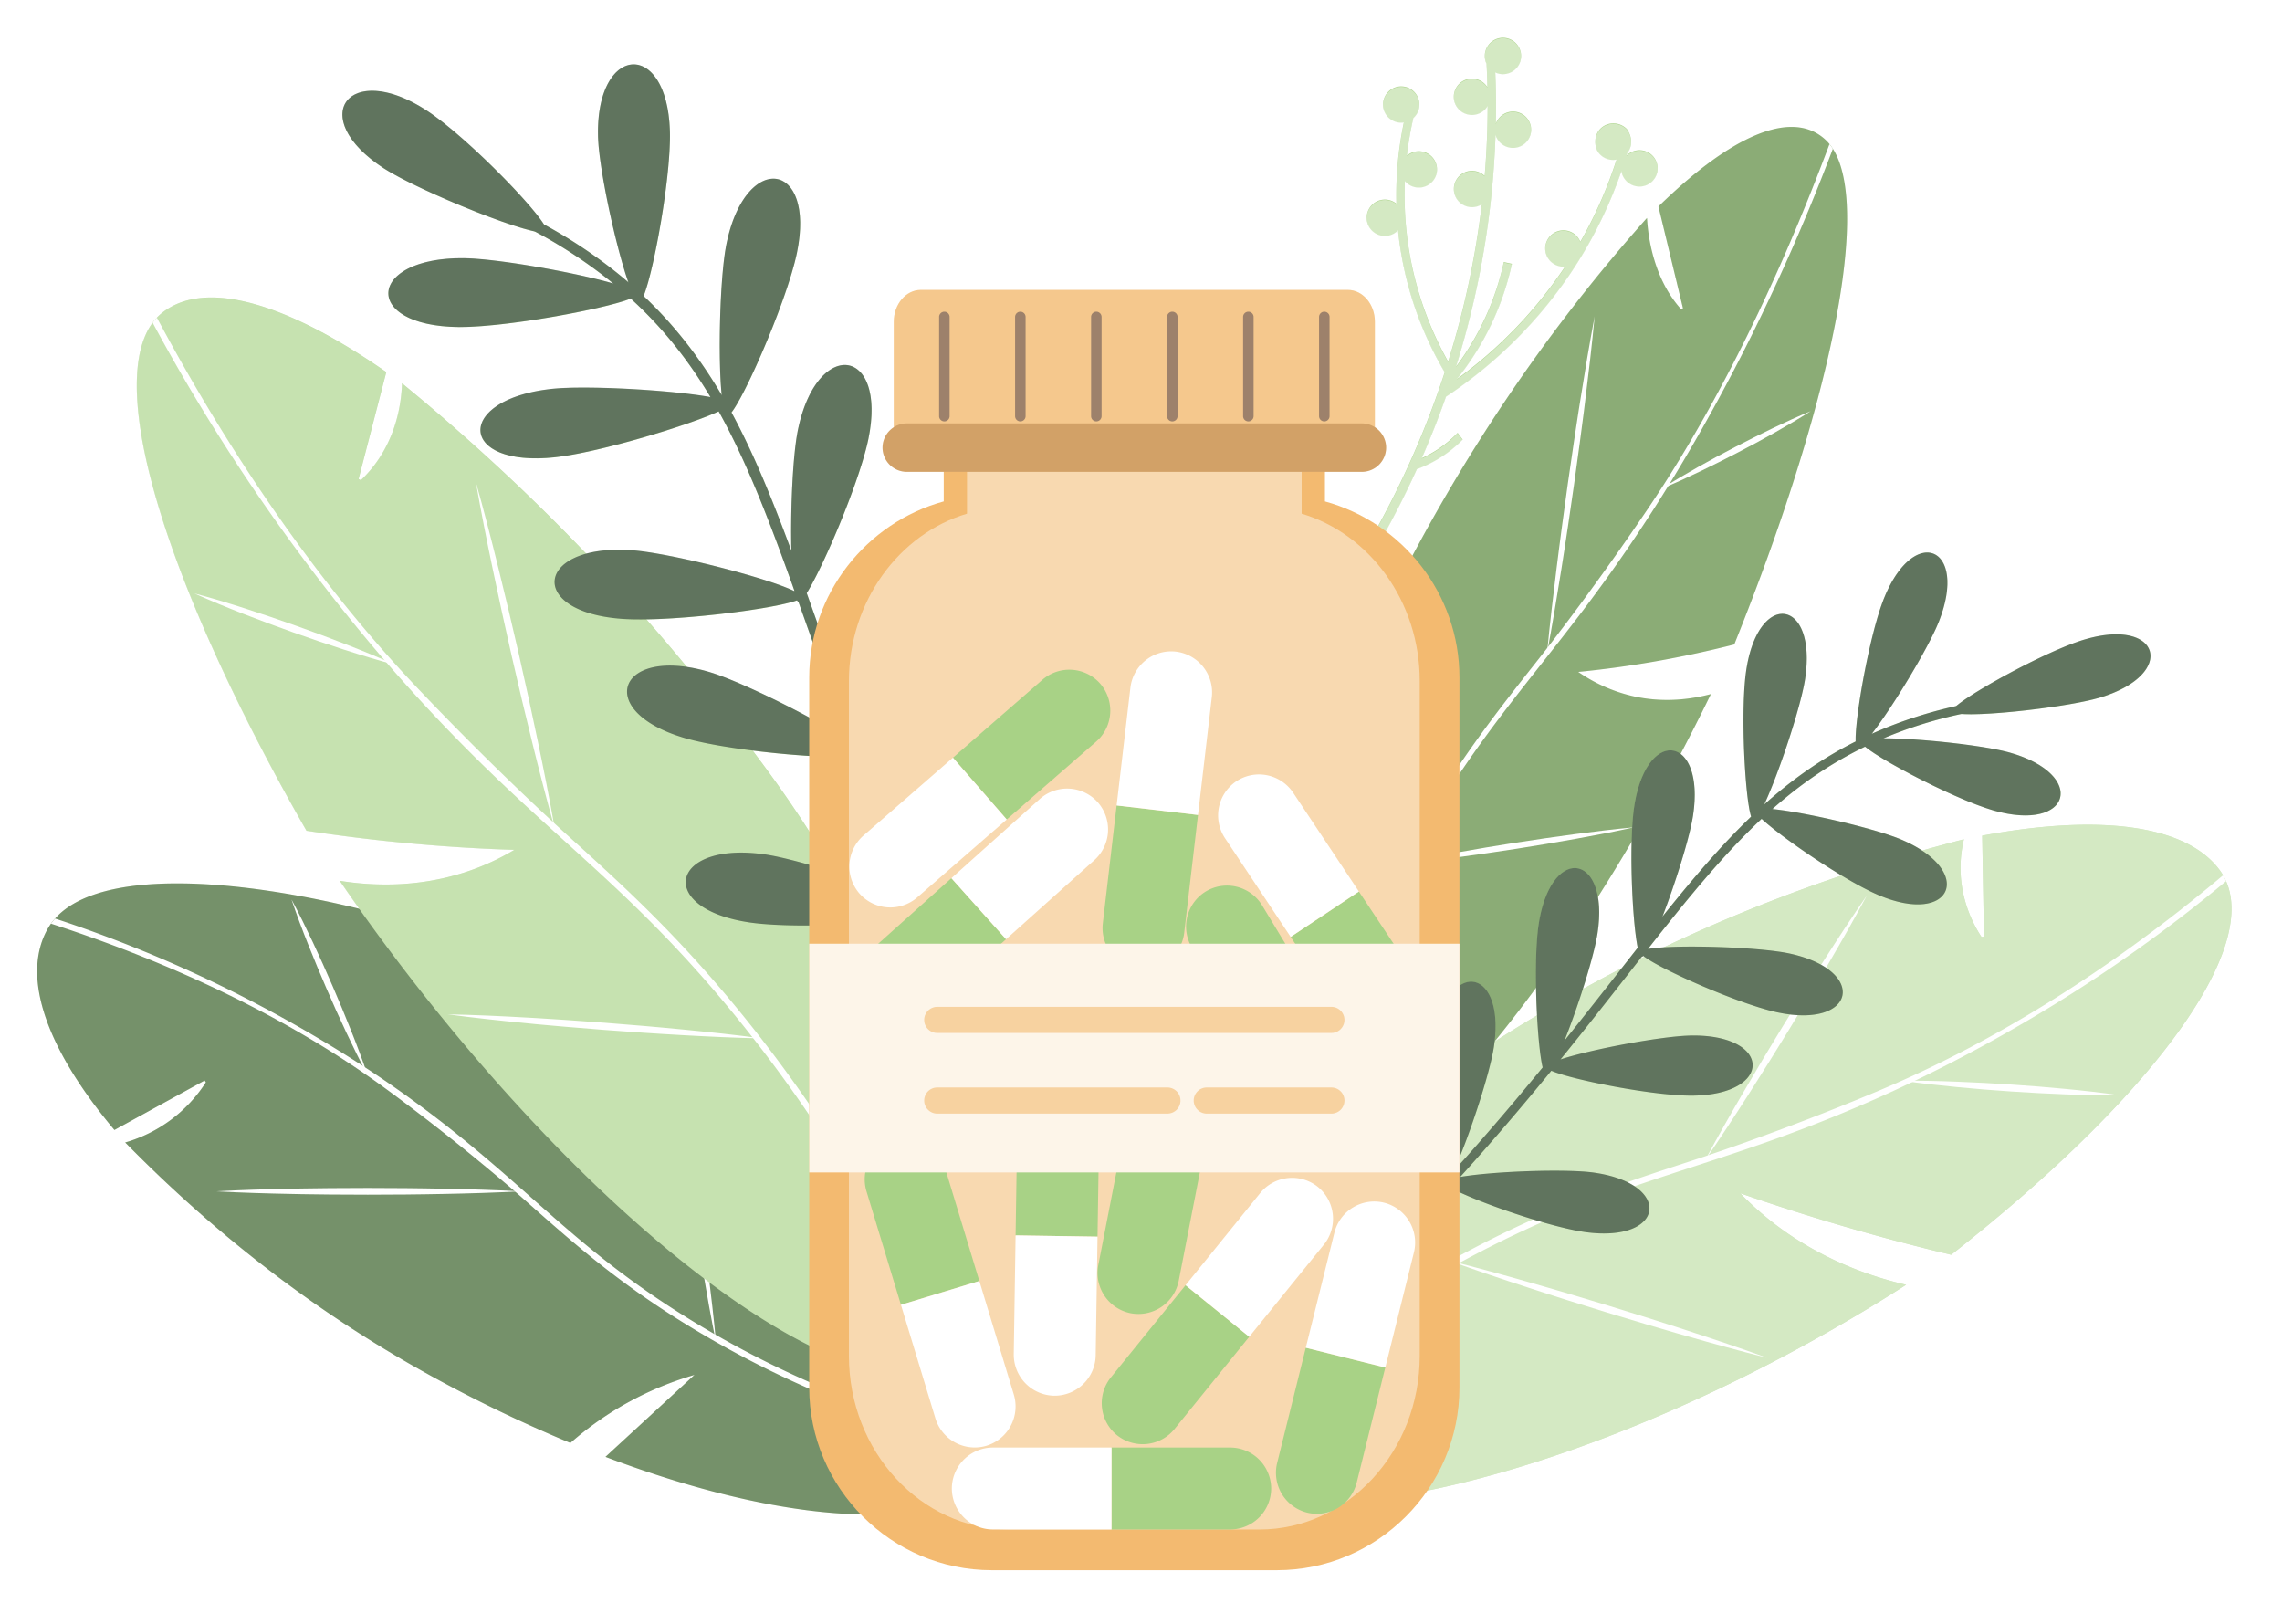 <?xml version="1.0" encoding="UTF-8"?> <svg xmlns="http://www.w3.org/2000/svg" id="Слой_1" data-name="Слой 1" viewBox="0 0 3661.47 2605.04"><title>картинки2 [преобразованный]</title><rect width="3661.47" height="2605.04" style="fill:#fff"></rect><path d="M3142.41,2452.8c-41.88-9.65-103-28.49-166.28-67.09a497.94,497.94,0,0,1-99.87-79.79c50.4,17.5,103.81,34.74,160.16,51.31,61.78,18.16,121.36,33.83,178.28,47.38,338-265.12,510.86-511.37,430.11-618.08-55.51-73.36-196.56-88.67-380.33-54.32l2.87,162.2-4,.3a206.45,206.45,0,0,1-31.1-79.15,195.7,195.7,0,0,1,2.9-77.54c-180.94,46.7-402.67,121.9-630.47,250.88a2586.77,2586.77,0,0,0-232.78,148.29,444.43,444.43,0,0,1,3.95,223.05l-56.26-184.37c-284,216.55-432.65,441.48-345.52,556.63,112.91,149.22,579.52,58.43,1040.14-202.37Q3080.9,2492.37,3142.41,2452.8Z" transform="translate(-84.03 -391.51)" style="fill:#a8d286"></path><g style="opacity:0.5"><path d="M3142.41,2452.8c-41.88-9.65-103-28.49-166.28-67.09a497.94,497.94,0,0,1-99.87-79.79c50.4,17.5,103.81,34.74,160.16,51.31,61.78,18.16,121.36,33.83,178.28,47.38,338-265.12,510.86-511.37,430.11-618.08-55.51-73.36-196.56-88.67-380.33-54.32l2.87,162.2-4,.3a206.45,206.45,0,0,1-31.1-79.15,195.7,195.7,0,0,1,2.9-77.54c-180.94,46.7-402.67,121.9-630.47,250.88a2586.77,2586.77,0,0,0-232.78,148.29,444.43,444.43,0,0,1,3.95,223.05l-56.26-184.37c-284,216.55-432.65,441.48-345.52,556.63,112.91,149.22,579.52,58.43,1040.14-202.37Q3080.9,2492.37,3142.41,2452.8Z" transform="translate(-84.03 -391.51)" style="fill:#fff"></path></g><path d="M1997,2741.81l-8.55-6.24c135.89-139.4,293.78-255.9,469.28-346.25,129.61-66.73,231.1-99.81,338.55-134.84,0,0,139.79-44.68,304.23-113.92,240.25-101.16,434.47-247.17,550.49-344.81.88,1.5,1.75,3.1,2.61,4.79s1.53,3.14,2.19,4.63A2365,2365,0,0,1,3395,1993.86c-138.6,86.69-254.13,139.44-289.35,155.28-119.65,53.83-214.11,84.62-305.45,114.39-107,34.87-208,67.81-336.78,134.1C2289,2487.43,2132,2603.23,1997,2741.81Z" transform="translate(-84.03 -391.51)" style="fill:#fff"></path><path d="M2820.32,2252.15l259-423.91Z" transform="translate(-84.03 -391.51)" style="fill:#fff"></path><path d="M2820.32,2252.15c19.57-36.55,40.11-72.52,61-108.29s42.08-71.32,63.68-106.64,43.53-70.43,65.82-105.32,44.94-69.57,68.55-103.66c-19.56,36.56-40.09,72.53-61,108.3s-42.08,71.32-63.69,106.63-43.54,70.43-65.84,105.32S2843.91,2218.06,2820.32,2252.15Z" transform="translate(-84.03 -391.51)" style="fill:#fff"></path><path d="M3137.29,2125.47l347.62,23.31Z" transform="translate(-84.03 -391.51)" style="fill:#fff"></path><path d="M3137.29,2125.47c29.12-.36,58.17.38,87.2,1.5s58,2.67,87,4.59,57.91,4.22,86.82,7,57.8,5.91,86.61,10.17c-29.12.38-58.17-.36-87.2-1.48s-58-2.67-87-4.61-57.91-4.24-86.82-7.06S3166.11,2129.72,3137.29,2125.47Z" transform="translate(-84.03 -391.51)" style="fill:#fff"></path><path d="M2409.42,2414.1l509.47,155.72Z" transform="translate(-84.03 -391.51)" style="fill:#fff"></path><path d="M2409.42,2414.1c43.13,10.77,85.94,22.59,128.64,34.78,21.38,6,42.64,12.38,64,18.57l63.77,19.17,63.6,19.75,31.73,10.11,15.86,5.07,15.83,5.18c42.22,13.76,84.32,27.9,126.1,43.09-43.14-10.76-85.95-22.57-128.64-34.77l-16-4.55-16-4.67-32-9.35-63.77-19.18-63.59-19.76c-21.14-6.78-42.33-13.38-63.41-20.36C2493.3,2443.42,2451.2,2429.29,2409.42,2414.1Z" transform="translate(-84.03 -391.51)" style="fill:#fff"></path><path d="M893.13,1923.37c-258-103.18-658.42-175.88-733.08-40.82-43.17,78.1,1.08,195.16,107.58,321.86L412.4,2125l1.92,3a229.09,229.09,0,0,1-129.39,96.46c116.45,118.62,275.34,255.43,485.11,371.4a2264.3,2264.3,0,0,0,229.19,110.65,520.6,520.6,0,0,1,199.07-109.15l-142.76,131.47c311.71,118.09,575.23,126.78,643,4.2,76.58-138.53-274.61-515.6-610-713.33A1420,1420,0,0,0,893.13,1923.37Z" transform="translate(-84.03 -391.51)" style="fill:#a8d286"></path><g style="opacity:0.35"><path d="M893.13,1923.37c-258-103.18-658.42-175.88-733.08-40.82-43.17,78.1,1.08,195.16,107.58,321.86L412.4,2125l1.92,3a229.09,229.09,0,0,1-129.39,96.46c116.45,118.62,275.34,255.43,485.11,371.4a2264.3,2264.3,0,0,0,229.19,110.65,520.6,520.6,0,0,1,199.07-109.15l-142.76,131.47c311.71,118.09,575.23,126.78,643,4.2,76.58-138.53-274.61-515.6-610-713.33A1420,1420,0,0,0,893.13,1923.37Z" transform="translate(-84.03 -391.51)" style="fill:#181636"></path></g><path d="M1697.5,2710.81l-2.09,9.62c-181.34-39.47-351.11-107-504.61-200.58-113.37-69.15-184.88-132.4-260.6-199.38,0,0-97.71-87.55-227.67-182.61C512.67,1999,301.4,1917.26,165.81,1873.4c1-1.4,2.07-2.84,3.24-4.31s2.19-2.69,3.27-3.9a2123.31,2123.31,0,0,1,277.06,113.22c135,66.65,230,131.48,258.76,151.36,97.66,67.53,164.22,126.4,228.59,183.34,75.38,66.68,146.58,129.65,259.21,198.35C1348.48,2604.5,1517.24,2671.58,1697.5,2710.81Z" transform="translate(-84.03 -391.51)" style="fill:#fff"></path><path d="M918.19,2302.84h0Z" transform="translate(-84.03 -391.51)" style="fill:#fff"></path><path d="M918.19,2302.84c-40.67,2.23-81.33,3.4-122,4.19-20.33.5-40.67.61-61,.9l-61,.3-61-.28-30.5-.38-15.25-.2-15.25-.32c-40.67-.79-81.33-2-122-4.21,40.67-2.25,81.33-3.42,122-4.21l15.25-.32,15.25-.2,30.5-.38,61-.28,61,.3c20.33.29,40.67.4,61,.9C836.86,2299.44,877.53,2300.61,918.19,2302.84Z" transform="translate(-84.03 -391.51)" style="fill:#fff"></path><path d="M673.81,2116.38l-122-281.65Z" transform="translate(-84.03 -391.51)" style="fill:#fff"></path><path d="M673.81,2116.38c-12.19-22.6-23.36-45.63-34.31-68.77s-21.38-46.49-31.56-70-20-47.08-29.48-70.86-18.56-47.71-26.7-72.06c12.2,22.59,23.38,45.62,34.32,68.76s21.38,46.49,31.54,70,20,47.09,29.46,70.87S665.66,2092,673.81,2116.38Z" transform="translate(-84.03 -391.51)" style="fill:#fff"></path><path d="M1233,2545.63,1163.48,2075Z" transform="translate(-84.03 -391.51)" style="fill:#fff"></path><path d="M1233,2545.63c-8-38.9-14.87-77.95-21.43-117-3.38-19.54-6.38-39.13-9.56-58.7l-9-58.78-8.41-58.86-4-29.47-2-14.73-1.87-14.75c-5-39.33-9.68-78.71-13.29-118.25,8,38.9,14.89,77.94,21.45,117l2.48,14.66,2.37,14.68,4.71,29.36,9,58.78,8.4,58.87c2.61,19.65,5.4,39.27,7.81,59C1224.67,2466.72,1229.33,2506.1,1233,2545.63Z" transform="translate(-84.03 -391.51)" style="fill:#fff"></path><path d="M2829.16,1505.07c-30.38,8-75.81,15-127.27,2.8a254.08,254.08,0,0,1-85.55-38.35c37.92-3.72,77.81-9,119.51-16.18,45.72-7.89,89.39-17.38,130.79-27.88,166.08-412.59,225.46-735.74,146.56-809.51-54.25-50.72-152.6-6.19-268.22,106.86L2784.33,886l-2.63,2c-10.86-11.94-27-33.18-39.17-67-11.15-30.87-14.73-60.21-15.94-79.82-110.87,124.35-242.58,295-366,522.66-45.47,83.91-86.39,167.74-122.28,249.39a554.29,554.29,0,0,1,32.12,88.55c13.84,50.88,19.64,98.33,22,135.82l-80.36-162.91c-141,340.4-189,631.61-103.86,711.22,110.33,103.16,403.08-187.49,652.58-647.91Q2796.94,1571.35,2829.16,1505.07Z" transform="translate(-84.03 -391.51)" style="fill:#a8d286"></path><g style="opacity:0.2"><path d="M2829.16,1505.07c-30.38,8-75.81,15-127.27,2.8a254.08,254.08,0,0,1-85.55-38.35c37.92-3.72,77.81-9,119.51-16.18,45.72-7.89,89.39-17.38,130.79-27.88,166.08-412.59,225.46-735.74,146.56-809.51-54.25-50.72-152.6-6.19-268.22,106.86L2784.33,886l-2.63,2c-10.86-11.94-27-33.18-39.17-67-11.15-30.87-14.73-60.21-15.94-79.82-110.87,124.35-242.58,295-366,522.66-45.47,83.91-86.39,167.74-122.28,249.39a554.29,554.29,0,0,1,32.12,88.55c13.84,50.88,19.64,98.33,22,135.82l-80.36-162.91c-141,340.4-189,631.61-103.86,711.22,110.33,103.16,403.08-187.49,652.58-647.91Q2796.94,1571.35,2829.16,1505.07Z" transform="translate(-84.03 -391.51)" style="fill:#181636"></path></g><path d="M2125.77,2285.61l-7.19-2.68c59.19-199.13,138.46-384.41,235.6-550.69,71.74-122.81,132.34-199.54,196.49-280.78,0,0,83.67-104.79,178.25-245C2867.1,1001.67,2964,771,3019.45,622.67c.94,1.15,1.89,2.39,2.86,3.74s1.76,2.53,2.54,3.76a3262,3262,0,0,1-131.78,302.25c-73.18,146.87-138.68,249.51-158.7,280.56-68,105.5-124.42,176.91-179,246-63.87,80.88-124.2,157.27-195.47,279.28C2263.4,1903.49,2184.61,2087.65,2125.77,2285.61Z" transform="translate(-84.03 -391.51)" style="fill:#fff"></path><path d="M2566.33,1438.84l76.34-539.89Z" transform="translate(-84.03 -391.51)" style="fill:#fff"></path><path d="M2566.33,1438.84c4.3-45.28,9.58-90.43,15.21-135.52,2.72-22.56,5.8-45.07,8.71-67.6l9.27-67.53,9.8-67.45,5.12-33.69,2.57-16.85,2.68-16.83c7.09-44.89,14.54-89.72,23-134.42-4.29,45.28-9.56,90.43-15.2,135.52l-2.09,16.91-2.2,16.9-4.42,33.79-9.28,67.52-9.82,67.45c-3.45,22.46-6.73,44.94-10.37,67.37C2582.19,1349.3,2574.75,1394.14,2566.33,1438.84Z" transform="translate(-84.03 -391.51)" style="fill:#fff"></path><path d="M2750.2,1175.51l239.08-124.37Z" transform="translate(-84.03 -391.51)" style="fill:#fff"></path><path d="M2750.2,1175.51c19-12.18,38.43-23.46,58-34.52s39.36-21.67,59.28-32,40-20.44,60.25-30.16,40.68-19.12,61.56-27.66c-19,12.2-38.42,23.47-58,34.53s-39.36,21.67-59.28,32-40,20.43-60.26,30.15S2771.07,1167,2750.2,1175.51Z" transform="translate(-84.03 -391.51)" style="fill:#fff"></path><path d="M2327.45,1777.9l378.44-59.08Z" transform="translate(-84.03 -391.51)" style="fill:#fff"></path><path d="M2327.45,1777.9c31.22-6.94,62.59-12.91,94-18.55s62.9-10.94,94.44-15.85,63.13-9.48,94.78-13.7,63.35-8.07,95.2-11c-31.22,6.95-62.59,12.93-94,18.57s-62.9,10.94-94.44,15.84-63.13,9.48-94.78,13.69S2359.3,1775,2327.45,1777.9Z" transform="translate(-84.03 -391.51)" style="fill:#fff"></path><path d="M629.13,1804.63c40.6,6.52,101.08,11,168.64-4.73A386.88,386.88,0,0,0,909.24,1755c-50.38-1.58-103.44-4.65-159-9.61-60.91-5.44-119.18-12.65-174.48-21.06C336.49,1306.49,242.68,975,343.69,893.76c69.44-55.84,201.76-15.57,360.16,94.71L659.4,1160l3.58,1.93c13.82-13,34.13-36,48.71-71.79,13.32-32.68,16.67-63.32,17.36-83.72,170.9,140,345.85,311.24,509.11,520,67.94,86.87,140.3,180.25,211.25,313.4,115.3,216.38,281.56,642.25,170.93,731.21-141.24,113.58-542.5-170.23-894.48-632.65Q674.91,1871.42,629.13,1804.63Z" transform="translate(-84.03 -391.51)" style="fill:#a8d286"></path><g style="opacity:0.35"><path d="M629,1804.72c40.6,6.52,101.08,11,168.64-4.73a386.88,386.88,0,0,0,111.47-44.9c-50.38-1.58-103.44-4.65-159-9.61-60.91-5.44-119.18-12.65-174.48-21.06C336.37,1306.58,242.56,975.08,343.57,893.86,413,838,545.33,878.29,703.73,988.56l-44.44,171.54,3.58,1.93c13.82-13,34.13-36,48.71-71.79,13.32-32.68,16.67-63.32,17.36-83.72,170.9,140,345.85,311.24,509.11,520,67.94,86.87,140.3,180.25,211.25,313.4,115.3,216.38,281.56,642.25,170.93,731.21-141.24,113.58-542.5-170.23-894.48-632.65Q674.79,1871.51,629,1804.72Z" transform="translate(-84.03 -391.51)" style="fill:#fff"></path></g><path d="M1597.11,2571.74l9.39-3.21c-87.73-202.92-201.39-390.28-337.82-556.86-100.76-123-184.59-199-273.35-279.34,0,0-115.7-103.64-247.51-243.32-192.58-204.07-331.68-437.41-412.1-587.9-1.18,1.25-2.39,2.6-3.61,4.05s-2.21,2.73-3.18,4.05A3061.39,3061.39,0,0,0,517.61,1214.7c103.79,147.89,195.34,250.39,223.3,281.38,95,105.3,173,176,248.5,244.3,88.37,80,171.83,155.62,271.93,277.85C1396.93,2183.79,1509.9,2370,1597.11,2571.74Z" transform="translate(-84.03 -391.51)" style="fill:#fff"></path><path d="M974,1720.18,847.58,1165Z" transform="translate(-84.03 -391.51)" style="fill:#fff"></path><path d="M974,1720.18c-12.92-45.73-24.7-91.71-36.08-137.78s-22.36-92.24-32.89-138.51-20.64-92.63-30.35-139.09-19-93-27.12-139.83c12.93,45.72,24.72,91.71,36.1,137.78S906,1395,916.55,1441.27s20.63,92.64,30.33,139.1S965.86,1673.37,974,1720.18Z" transform="translate(-84.03 -391.51)" style="fill:#fff"></path><path d="M718.19,1458.18,395.8,1343.57Z" transform="translate(-84.03 -391.51)" style="fill:#fff"></path><path d="M718.19,1458.18c-27.67-7.3-54.95-15.68-82.11-24.39s-54.15-17.93-81-27.48-53.6-19.47-80.18-29.81-53-21.12-79.08-32.93c27.67,7.28,55,15.66,82.12,24.37s54.15,17.93,81,27.49,53.6,19.48,80.18,29.83S692.13,1446.37,718.19,1458.18Z" transform="translate(-84.03 -391.51)" style="fill:#fff"></path><path d="M1306.23,2057.42l-503.84-38.55Z" transform="translate(-84.03 -391.51)" style="fill:#fff"></path><path d="M1306.23,2057.42c-42.17-.83-84.25-2.79-126.3-5.16-21-1.08-42-2.56-63.05-3.86l-63-4.5-63-5.12L959.45,2036l-15.73-1.42L928,2033c-41.92-4.06-83.81-8.52-125.62-14.13,42.17.81,84.25,2.77,126.3,5.14l15.77.87,15.76,1,31.52,2,63,4.52,63,5.14c21,1.92,42,3.64,62.91,5.78C1222.53,2047.36,1264.42,2051.82,1306.23,2057.42Z" transform="translate(-84.03 -391.51)" style="fill:#fff"></path><path d="M1043.66,612c2.17,68.27,49,266,66.21,264.45,14.43-1.32,51.64-193.6,49-275C1154.18,452.41,1038.92,463,1043.66,612Z" transform="translate(-84.03 -391.51)" style="fill:#a8d286"></path><path d="M828.55,805.83c71.43.74,279.13,41.59,277.81,58.11-1.1,13.82-201.41,53.17-286.61,52.29C663.9,914.62,672.69,804.23,828.55,805.83Z" transform="translate(-84.03 -391.51)" style="fill:#a8d286"></path><path d="M1249.69,782.63c-13.93,68-15.42,273.71,1.5,275.85,14.16,1.79,95-180.41,111.61-261.52C1393.2,648.57,1280.1,634.24,1249.69,782.63Z" transform="translate(-84.03 -391.51)" style="fill:#a8d286"></path><path d="M969.31,1015.48c71.56-7.74,284.63,7.85,285.45,24.26.69,13.73-194.63,76.2-280,85.44C818.65,1142.06,813.17,1032.37,969.31,1015.48Z" transform="translate(-84.03 -391.51)" style="fill:#a8d286"></path><path d="M1364.27,1081.53c-13.93,68-15.42,273.71,1.5,275.85,14.16,1.79,95-180.41,111.61-261.52C1507.78,947.47,1394.67,933.14,1364.27,1081.53Z" transform="translate(-84.03 -391.51)" style="fill:#a8d286"></path><path d="M1098.36,1274.42c70.93,5.13,274.59,58.86,272.17,75.32-2,13.78-203.72,40.89-288.32,34.77C927.43,1373.31,943.58,1263.22,1098.36,1274.42Z" transform="translate(-84.03 -391.51)" style="fill:#a8d286"></path><path d="M1461.09,1338.69c-13.93,68-15.42,273.71,1.5,275.85,14.16,1.79,95-180.41,111.61-261.52C1604.6,1204.62,1491.49,1190.29,1461.09,1338.69Z" transform="translate(-84.03 -391.51)" style="fill:#a8d286"></path><path d="M1222.29,1469.75c67,19.89,250.68,115.62,244.6,131.42-5.08,13.23-205.24-2-285.21-25.77C1035.38,1532,1076,1426.35,1222.29,1469.75Z" transform="translate(-84.03 -391.51)" style="fill:#a8d286"></path><path d="M1575.3,1592.9c-13.93,68-15.42,273.71,1.5,275.85,14.16,1.79,95-180.41,111.61-261.52C1718.81,1458.84,1605.7,1444.51,1575.3,1592.9Z" transform="translate(-84.03 -391.51)" style="fill:#a8d286"></path><path d="M1311.89,1762.47c70,10.18,267.94,78.47,264.27,94.8-3.07,13.67-205.34,26.52-288.82,14.38C1134.61,1849.44,1159.15,1740.26,1311.89,1762.47Z" transform="translate(-84.03 -391.51)" style="fill:#a8d286"></path><path d="M699.57,661.43c57.36,37.41,250.82,115.36,261.15,101.52,8.65-11.59-123.66-149.44-192.06-194.06C643.5,487.27,574.41,579.8,699.57,661.43Z" transform="translate(-84.03 -391.51)" style="fill:#a8d286"></path><path d="M1667.94,2082.51c-49.74-96.45-96.16-194.81-138-292.34-63.87-148.94-109.64-277.71-150-391.33C1286.85,1137,1225.35,964,1044.55,828a780.42,780.42,0,0,0-122.9-75.6l8.58-14.6a796.08,796.08,0,0,1,125.37,77.12c85.4,64.21,150.48,141.52,204.79,243.27,50.33,94.29,89.89,205.6,135.71,334.49,40.31,113.41,86,241.94,149.68,390.45,41.68,97.21,88,195.24,137.53,291.39Z" transform="translate(-84.03 -391.51)" style="fill:#a8d286"></path><path d="M1688.39,1607.11c30.4-148.39-82.7-162.72-113.11-14.33-10.34,50.48-13.82,176.82-8,239.47q-10.92-24.63-21.51-49.22c-27.16-63.33-51-123-72.63-179.47,26.6-40.2,86.94-181.83,101-250.67,30.4-148.39-82.7-162.72-113.11-14.33-8.74,42.65-12.58,139.45-10.06,206.24-19.9-53.68-37.9-104.31-54.93-152.22q-9-25.2-17.63-49.49c27.56-44.17,85.17-180.29,98.91-247.34,30.4-148.39-82.7-162.72-113.11-14.33-8.21,40.06-12.09,127.88-10.44,193.75-29.74-80.41-59.08-152.71-93.43-217.07-.89-1.66-1.78-3.29-2.67-4.94,23.91-30.17,90.21-183.72,105.08-256.31,30.4-148.39-82.7-162.72-113.11-14.33-10.53,51.4-13.95,181.42-7.69,242.8-36.16-61.43-77.1-113.47-125.31-159,16.81-40.59,44.46-194.44,42.22-265-4.74-149-120-138.4-115.26,10.57,1.62,50.92,28.06,173.84,48.55,232.4q-17.67-15.17-36.61-29.42a794.21,794.21,0,0,0-98.72-63.26C934.39,715.3,827.71,607.29,768.64,568.77c-125.15-81.62-194.24,10.91-69.09,92.54C747.41,692.51,890,751.94,941.93,762.74a779.09,779.09,0,0,1,102.61,65.16q12,9,23.37,18.32c-63.24-18.19-187.38-40-239.37-40.51C672.68,804.1,663.88,914.5,819.74,916.1c73.88.76,234.29-28.72,276.33-45.58,52.11,47.46,92.93,99.51,127.85,158-61.84-11.34-199.79-19.11-254.63-13.18-156.14,16.89-150.66,126.59,5.48,109.69,69.66-7.54,212.58-50.54,262.38-73.56,45.48,81.73,81.39,175.79,121.22,286.83.09.53.17,1.07.26,1.58-44.25-21.87-200.08-61.24-260.3-65.6-154.78-11.2-170.92,98.89-16.15,110.09,75.19,5.44,242.87-15.36,280.66-29.74a5.51,5.51,0,0,0,2.23,2.4q7.3,20.46,14.83,41.67c20.08,56.5,41.5,116.74,65.81,181.35-49.38-34-171.46-95-223.45-110.44-146.3-43.41-186.91,62.25-40.6,105.66,69.29,20.56,228.76,34.76,273.45,29.58,22.16,58.11,46.74,119.69,74.82,185.18q10.56,24.62,21.55,49.31c-54.68-26.47-185.45-69.14-239.62-77-152.73-22.21-177.28,87-24.55,109.18,70.83,10.3,227.15,2.61,274.78-8.31,33,73.36,68.5,146.8,105.82,219.17l15.37-8c-35.66-69.15-69.57-139.28-101.33-209.38C1604.63,1839.26,1673.23,1681.12,1688.39,1607.11Z" transform="translate(-84.03 -391.51)" style="fill:#181636;opacity:0.5"></path><path d="M3194.89,1388.92c-21.94,55.67-117.76,207.43-131,202.07-11.1-4.48,16.19-171.46,42.36-237.86C3154.1,1231.65,3242.77,1267.44,3194.89,1388.92Z" transform="translate(-84.03 -391.51)" style="fill:#a8d286"></path><path d="M3308.81,1599c-57.11-16.18-234.62-31.38-238.46-17.48-3.22,11.63,144.67,91.09,212.78,110.39C3407.74,1727.26,3433.42,1634.34,3308.81,1599Z" transform="translate(-84.03 -391.51)" style="fill:#a8d286"></path><path d="M2980.27,1481c-9,59.24-68.76,228.88-82.87,226.67-11.81-1.85-22.24-170.8-11.46-241.46C2905.66,1336.9,3000,1351.69,2980.27,1481Z" transform="translate(-84.03 -391.51)" style="fill:#a8d286"></path><path d="M3134.64,1738.48c-54.7-23.19-229-60.44-234.53-47.13-4.61,11.14,132.45,108.46,197.69,136.11C3217.15,1878.06,3254,1789.08,3134.64,1738.48Z" transform="translate(-84.03 -391.51)" style="fill:#a8d286"></path><path d="M2800.52,1700c-9,59.24-68.76,228.88-82.87,226.67-11.81-1.85-22.24-170.8-11.46-241.46C2725.91,1556,2820.24,1570.74,2800.52,1700Z" transform="translate(-84.03 -391.51)" style="fill:#a8d286"></path><path d="M2955.2,1921.25c-58-12.45-236.12-16.1-239.07-2-2.47,11.82,150.14,81.53,219.34,96.38C3062,2042.8,3081.78,1948.41,2955.2,1921.25Z" transform="translate(-84.03 -391.51)" style="fill:#a8d286"></path><path d="M2647.28,1888.88c-9,59.24-68.76,228.88-82.87,226.67-11.81-1.85-22.24-170.8-11.46-241.46C2572.67,1744.82,2667,1759.62,2647.28,1888.88Z" transform="translate(-84.03 -391.51)" style="fill:#a8d286"></path><path d="M2798.66,2052.87c-59.29.61-233.88,36.23-233.72,50.66.13,12.08,164.06,46.56,234.78,45.83C2929.09,2148,2928,2051.54,2798.66,2052.87Z" transform="translate(-84.03 -391.51)" style="fill:#a8d286"></path><path d="M2481,2071.25c-9,59.24-68.76,228.88-82.87,226.66-11.81-1.85-22.24-170.8-11.46-241.46C2406.44,1927.19,2500.77,1942,2481,2071.25Z" transform="translate(-84.03 -391.51)" style="fill:#a8d286"></path><path d="M2640.64,2272.71c-58.76-8.08-236.63,1.6-238.54,15.9-1.6,12,155.69,70.08,225.77,79.71C2756.08,2385.95,2768.86,2290.33,2640.64,2272.71Z" transform="translate(-84.03 -391.51)" style="fill:#a8d286"></path><path d="M3454.29,1510.5c-56.76,17.3-233.92,36-238,22.17-3.46-11.57,142.73-93.92,210.42-114.56C3550.51,1380.35,3578.13,1472.75,3454.29,1510.5Z" transform="translate(-84.03 -391.51)" style="fill:#a8d286"></path><path d="M2262.31,2452.41l-9.88-10.18c67.95-67.47,133.83-137.27,195.81-207.47,94.69-107.25,169.13-202.29,234.81-286.14,153.14-195.52,254.31-324.68,442.24-395.45a710.22,710.22,0,0,1,122.69-34l2.51,14a696.26,696.26,0,0,0-120.27,33.33c-184.25,69.38-284.45,197.31-436.11,390.95-65.8,84-140.38,179.22-235.34,286.79C2396.58,2314.69,2330.48,2384.72,2262.31,2452.41Z" transform="translate(-84.03 -391.51)" style="fill:#a8d286"></path><path d="M3426.66,1418.11c-58.44,17.82-175.39,81.64-204,106.19a711.28,711.28,0,0,0-97.36,28.86c-13,4.91-25.61,10.13-37.86,15.6,33.66-43.38,91.1-138.32,107.47-179.84,47.88-121.48-40.79-157.27-88.67-35.79-22.67,57.53-46.18,190.51-44.84,228-54.66,27.41-102,61-146.69,101.1,23.17-49.23,58.77-156.58,65.58-201.23,19.72-129.27-74.61-144.06-94.33-14.79-9.63,63.14-2.33,204.75,7.76,235.49-47.65,45.65-93.07,98.92-142.2,160.2,20.81-53.81,43.7-127,49-161.84,19.72-129.27-74.61-144.06-94.33-14.79-4.06,26.65-5.11,67.27-4.21,107.63,1.08,48.12,4.93,95.87,9.75,119.17q-14.07,17.9-28.69,36.59C2655.3,1984,2626,2021.47,2594.23,2061c21.78-54.37,47.38-134.93,53-172.08,19.72-129.27-74.61-144.06-94.33-14.79-9.15,60-3,190.69,6.26,230-33.91,41.38-70.59,84.89-111,130.63q-15.67,17.75-31.71,35.45c23.18-50.19,57.81-155,64.52-199,19.72-129.27-74.61-144.06-94.33-14.79-9.83,64.47-2,210.74,8.4,237.28-46,50.22-93.82,100-142.69,148.49l9.88,10.18c51.15-50.79,101.13-102.89,149.16-155.5,34.71,20.18,156.93,63.25,216.39,71.42,128.22,17.62,141-78,12.77-95.62-45.47-6.25-162.25-1.87-213.64,7.06q16-17.74,31.76-35.52c41.75-47.29,79.56-92.19,114.42-134.81,34.06,14.76,165.28,40.55,226.54,39.92,129.37-1.34,128.31-97.83-1.06-96.49-46,.47-161.28,22-210.67,38.37,38.49-47.46,73.38-92,106.1-133.78q12.31-15.71,24.15-30.81a5.14,5.14,0,0,0,2.48-1.45c25.84,20.71,153.23,77.24,214.72,90.44,126.58,27.16,146.32-67.24,19.73-94.4-49.25-10.57-185-14.79-226.73-7.19l.66-1.21c64.6-82,121.08-151,181.49-207.58,32.86,30.65,133.94,99.62,187.18,122.2,119.35,50.6,156.19-38.39,36.84-89-41.91-17.77-154.05-43.79-206.67-49,45.13-39.93,93.07-73.16,148.61-100,28.54,23.77,147.51,85.7,206.56,102.43,124.61,35.31,150.29-57.61,25.68-92.92-41.53-11.77-146.71-23-202.5-22.92,7.83-3.3,15.76-6.52,23.9-9.59a697.17,697.17,0,0,1,101-29.5c44.56,3.32,175.71-12.07,223.06-26.51C3578.13,1472.75,3550.51,1380.35,3426.66,1418.11Z" transform="translate(-84.03 -391.51)" style="fill:#181636;opacity:0.5"></path><path d="M2737.88,644.11a29.2,29.2,0,0,0-44.2-2.8q.64-2.11,1.28-4.23a29.4,29.4,0,0,0,5.3-10.37c3.85-14-4.42-26-5.9-28.1-10.77-11-28-12.13-39.75-3-14.17,11-12.9,31.36-5.75,40.85a29.17,29.17,0,0,0,28.91,11.08,694.9,694.9,0,0,1-58.11,131.92,29.17,29.17,0,1,0-24.51,39.76,707.4,707.4,0,0,1-173.55,180.54,446.26,446.26,0,0,0,88.29-185l-13-2.84a432.9,432.9,0,0,1-76.74,168q14.11-45.16,25.22-91.19a1394.79,1394.79,0,0,0,38.2-281.1,29.16,29.16,0,1,0,.47-17.42q.83-41.23-.83-82.43a29.17,29.17,0,1,0-14-13.85q1,18.78,1.37,37.55c-.47-.76-1-1.5-1.51-2.22a29.16,29.16,0,1,0,1.85,32.34q0,56.28-4.75,112.17a29.17,29.17,0,1,0-4.62,45.59,1396.8,1396.8,0,0,1-54,252.26A543.41,543.41,0,0,1,2338.19,682a29.17,29.17,0,1,0,4.84-42c-.58.44-1.13.9-1.67,1.37a549.71,549.71,0,0,1,10.36-60.43,29.15,29.15,0,1,0-15.22,7.14,568.06,568.06,0,0,0-11.95,130.21,29.19,29.19,0,1,0,2.65,42.7q2,20.28,5.55,40.3a558.19,558.19,0,0,0,69.33,187.49c-3.31,10.15-8.24,24.9-14.61,42.52a1446.88,1446.88,0,0,1-265.26,453.21l3.84,17.63a1438.41,1438.41,0,0,0,172.72-242.61q32-56.44,58.64-115.3a201.13,201.13,0,0,0,64.52-38.87q4.66-4.17,9-8.61l-8.11-10.77q-4.72,4.88-9.81,9.44a187.71,187.71,0,0,1-47.77,31.16q21.25-48.59,38.83-98.55c88.79-58.66,164.45-137.42,218.86-227.9a709.11,709.11,0,0,0,62.74-134.29,29.17,29.17,0,1,0,52.18-21.73Z" transform="translate(-84.03 -391.51)" style="fill:#a8d286"></path><path d="M2737.88,644.85a29.2,29.2,0,0,0-44.2-2.8q.64-2.11,1.28-4.23a29.4,29.4,0,0,0,5.3-10.37c3.85-14-4.42-26-5.9-28.1-10.77-11-28-12.13-39.75-3-14.17,11-12.9,31.36-5.75,40.85a29.17,29.17,0,0,0,28.91,11.08,694.89,694.89,0,0,1-58.11,131.92,29.17,29.17,0,1,0-24.51,39.76,707.4,707.4,0,0,1-173.55,180.54,446.26,446.26,0,0,0,88.29-185l-13-2.84a432.9,432.9,0,0,1-76.74,168q14.11-45.16,25.22-91.19a1394.79,1394.79,0,0,0,38.2-281.1,29.16,29.16,0,1,0,.47-17.42q.83-41.23-.83-82.43a29.17,29.17,0,1,0-14-13.85q1,18.78,1.37,37.55c-.47-.76-1-1.5-1.51-2.22a29.16,29.16,0,1,0,1.85,32.34q0,56.28-4.75,112.17a29.17,29.17,0,1,0-4.62,45.59,1396.8,1396.8,0,0,1-54,252.26,543.41,543.41,0,0,1-69.37-289.58,29.17,29.17,0,1,0,4.84-42c-.58.44-1.13.9-1.67,1.37a549.72,549.72,0,0,1,10.36-60.43,29.15,29.15,0,1,0-15.22,7.14A568.06,568.06,0,0,0,2324.55,719a29.19,29.19,0,1,0,2.65,42.7q2,20.28,5.55,40.3a558.19,558.19,0,0,0,69.33,187.49c-3.31,10.15-8.24,24.9-14.61,42.52a1446.88,1446.88,0,0,1-265.26,453.21l3.84,17.63a1438.42,1438.42,0,0,0,172.72-242.61q32-56.44,58.64-115.3a201.13,201.13,0,0,0,64.52-38.87q4.66-4.17,9-8.61l-8.11-10.77q-4.72,4.88-9.81,9.44a187.71,187.71,0,0,1-47.77,31.16q21.25-48.59,38.83-98.55c88.79-58.66,164.45-137.42,218.86-227.9a709.11,709.11,0,0,0,62.74-134.29,29.17,29.17,0,1,0,52.18-21.73Z" transform="translate(-84.03 -391.51)" style="fill:#fff;opacity:0.5"></path><path d="M2209.88,1195.95V993.88H1598.25v202.06c-124,34.06-215.83,148.09-215.83,282.54V2617.75c0,161.11,131.82,292.93,292.93,292.93h457.43c161.11,0,292.93-131.82,292.93-292.93V1478.49C2425.7,1344,2333.89,1230,2209.88,1195.95Z" transform="translate(-84.03 -391.51)" style="fill:#f3ba70"></path><path d="M2172.51,1215.63v-192h-536.9v192c-108.86,32.37-189.46,140.75-189.46,268.54V2567c0,153.12,115.71,278.41,257.14,278.41h401.54c141.42,0,257.14-125.28,257.14-278.41V1484.16C2362,1356.38,2281.38,1248,2172.51,1215.63Z" transform="translate(-84.03 -391.51)" style="fill:#fff;opacity:0.45"></path><path d="M2290,1131.13V907.58c0-28-19.46-50.94-43.25-50.94H1561.36c-23.78,0-43.24,22.92-43.24,50.94v223.55Z" transform="translate(-84.03 -391.51)" style="fill:#f3ba70"></path><path d="M2290,1131.13V907.58c0-28-19.46-50.94-43.25-50.94H1561.36c-23.78,0-43.24,22.92-43.24,50.94v223.55Z" transform="translate(-84.03 -391.51)" style="fill:#fff;opacity:0.2"></path><path d="M2269.22,1148.52H1538.91a39,39,0,0,1-38.85-38.85h0a39,39,0,0,1,38.85-38.85h730.31a39,39,0,0,1,38.85,38.85h0A39,39,0,0,1,2269.22,1148.52Z" transform="translate(-84.03 -391.51)" style="fill:#f3ba70"></path><path d="M2269.22,1148.52H1538.91a39,39,0,0,1-38.85-38.85h0a39,39,0,0,1,38.85-38.85h730.31a39,39,0,0,1,38.85,38.85h0A39,39,0,0,1,2269.22,1148.52Z" transform="translate(-84.03 -391.51)" style="fill:#181636;opacity:0.15"></path><g style="opacity:0.4"><path d="M1599.25,1067.59h0a8.44,8.44,0,0,1-8.42-8.42V900a8.44,8.44,0,0,1,8.42-8.42h0a8.44,8.44,0,0,1,8.42,8.42v159.19A8.44,8.44,0,0,1,1599.25,1067.59Z" transform="translate(-84.03 -391.51)" style="fill:#181636"></path><path d="M1721.17,1067.59h0a8.44,8.44,0,0,1-8.42-8.42V900a8.44,8.44,0,0,1,8.42-8.42h0a8.44,8.44,0,0,1,8.42,8.42v159.19A8.44,8.44,0,0,1,1721.17,1067.59Z" transform="translate(-84.03 -391.51)" style="fill:#181636"></path><path d="M1843.1,1067.59h0a8.44,8.44,0,0,1-8.42-8.42V900a8.44,8.44,0,0,1,8.42-8.42h0a8.44,8.44,0,0,1,8.42,8.42v159.19A8.44,8.44,0,0,1,1843.1,1067.59Z" transform="translate(-84.03 -391.51)" style="fill:#181636"></path><path d="M1965,1067.59h0a8.44,8.44,0,0,1-8.42-8.42V900a8.44,8.44,0,0,1,8.42-8.42h0a8.44,8.44,0,0,1,8.42,8.42v159.19A8.44,8.44,0,0,1,1965,1067.59Z" transform="translate(-84.03 -391.51)" style="fill:#181636"></path><path d="M2087,1067.59h0a8.44,8.44,0,0,1-8.42-8.42V900a8.44,8.44,0,0,1,8.42-8.42h0a8.44,8.44,0,0,1,8.42,8.42v159.19A8.44,8.44,0,0,1,2087,1067.59Z" transform="translate(-84.03 -391.51)" style="fill:#181636"></path><path d="M2208.88,1067.59h0a8.44,8.44,0,0,1-8.42-8.42V900a8.44,8.44,0,0,1,8.42-8.42h0a8.44,8.44,0,0,1,8.42,8.42v159.19A8.44,8.44,0,0,1,2208.88,1067.59Z" transform="translate(-84.03 -391.51)" style="fill:#181636"></path></g><path d="M1867.43,2845.36h190.46a65.93,65.93,0,0,0,65.74-65.73h0a65.93,65.93,0,0,0-65.74-65.74H1867.43Z" transform="translate(-84.03 -391.51)" style="fill:#a8d286"></path><path d="M1867.43,2845.36H1677a65.93,65.93,0,0,1-65.74-65.73h0a65.93,65.93,0,0,1,65.74-65.74h190.47Z" transform="translate(-84.03 -391.51)" style="fill:#fff"></path><path d="M2179.16,2553.8l-45.95,184.84a65.93,65.93,0,0,0,47.93,79.65h0a65.93,65.93,0,0,0,79.65-47.94l45.95-184.84Z" transform="translate(-84.03 -391.51)" style="fill:#a8d286"></path><path d="M2179.16,2553.8,2225.11,2369a65.93,65.93,0,0,1,79.65-47.94h0a65.93,65.93,0,0,1,47.94,79.65l-45.95,184.84Z" transform="translate(-84.03 -391.51)" style="fill:#fff"></path><path d="M1655.39,2446.74l-55.33-182.25a65.93,65.93,0,0,0-82-43.81h0a65.93,65.93,0,0,0-43.81,82l55.33,182.25Z" transform="translate(-84.03 -391.51)" style="fill:#a8d286"></path><path d="M1655.39,2446.74,1710.72,2629a65.93,65.93,0,0,1-43.8,82h0a65.93,65.93,0,0,1-82-43.81l-55.33-182.25Z" transform="translate(-84.03 -391.51)" style="fill:#fff"></path><path d="M1986.24,2453.48l-119.89,148a65.93,65.93,0,0,0,9.7,92.46h0a65.93,65.93,0,0,0,92.46-9.7l119.89-148Z" transform="translate(-84.03 -391.51)" style="fill:#a8d286"></path><path d="M1986.24,2453.48l119.89-148a65.93,65.93,0,0,1,92.46-9.7h0a65.93,65.93,0,0,1,9.7,92.46l-119.89,148Z" transform="translate(-84.03 -391.51)" style="fill:#fff"></path><path d="M1882.66,2234.38l-36.44,186.95a65.93,65.93,0,0,0,51.94,77.1h0a65.93,65.93,0,0,0,77.1-51.94l36.44-186.95Z" transform="translate(-84.03 -391.51)" style="fill:#a8d286"></path><path d="M1882.66,2234.38l36.44-186.95a65.93,65.93,0,0,1,77.1-51.94h0a65.93,65.93,0,0,1,51.94,77.1l-36.44,186.95Z" transform="translate(-84.03 -391.51)" style="fill:#fff"></path><path d="M1845,2375.55l2.93-190.44a65.93,65.93,0,0,0-64.71-66.74h0a65.93,65.93,0,0,0-66.74,64.72l-2.93,190.44Z" transform="translate(-84.03 -391.51)" style="fill:#a8d286"></path><path d="M1845,2375.55,1842.07,2566a65.93,65.93,0,0,1-66.74,64.72h0a65.93,65.93,0,0,1-64.72-66.74l2.93-190.44Z" transform="translate(-84.03 -391.51)" style="fill:#fff"></path><path d="M1707,2142l174.56-76.19a65.93,65.93,0,0,0,34-86.54h0a65.93,65.93,0,0,0-86.54-34l-174.56,76.19Z" transform="translate(-84.03 -391.51)" style="fill:#a8d286"></path><path d="M1707,2142l-174.56,76.19a65.93,65.93,0,0,1-86.54-34h0a65.93,65.93,0,0,1,34-86.54l174.56-76.19Z" transform="translate(-84.03 -391.51)" style="fill:#fff"></path><path d="M2207.64,2006.85,2109,1843.93a65.93,65.93,0,0,0-90.28-22.18h0a65.93,65.93,0,0,0-22.18,90.28L2095.18,2075Z" transform="translate(-84.03 -391.51)" style="fill:#a8d286"></path><path d="M2207.64,2006.85l98.66,162.92a65.93,65.93,0,0,1-22.18,90.28h0a65.93,65.93,0,0,1-90.28-22.18L2095.18,2075Z" transform="translate(-84.03 -391.51)" style="fill:#fff"></path><path d="M1610.53,1800.43,1468.65,1927.5a65.93,65.93,0,0,0-5.11,92.82h0a65.93,65.93,0,0,0,92.82,5.11l141.88-127.07Z" transform="translate(-84.03 -391.51)" style="fill:#a8d286"></path><path d="M1610.53,1800.43l141.88-127.07a65.93,65.93,0,0,1,92.82,5.11h0a65.93,65.93,0,0,1-5.11,92.82l-141.88,127.07Z" transform="translate(-84.03 -391.51)" style="fill:#fff"></path><path d="M1699.32,1706.25,1843,1581.19a65.93,65.93,0,0,0,6.41-92.74h0a65.93,65.93,0,0,0-92.74-6.41L1613,1607.1Z" transform="translate(-84.03 -391.51)" style="fill:#a8d286"></path><path d="M1699.32,1706.25l-143.65,125.07a65.93,65.93,0,0,1-92.74-6.41h0a65.93,65.93,0,0,1,6.41-92.74L1613,1607.1Z" transform="translate(-84.03 -391.51)" style="fill:#fff"></path><path d="M2154.89,1894.65l105.48,158.59a65.93,65.93,0,0,0,91.14,18.33h0a65.93,65.93,0,0,0,18.33-91.14l-105.48-158.59Z" transform="translate(-84.03 -391.51)" style="fill:#a8d286"></path><path d="M2154.89,1894.65l-105.48-158.59a65.93,65.93,0,0,1,18.33-91.14h0a65.93,65.93,0,0,1,91.14,18.33l105.48,158.59Z" transform="translate(-84.03 -391.51)" style="fill:#fff"></path><path d="M1875.65,1683.76l-22.15,189.17a65.93,65.93,0,0,0,57.64,72.93h0a65.93,65.93,0,0,0,72.93-57.64L2006.23,1699Z" transform="translate(-84.03 -391.51)" style="fill:#a8d286"></path><path d="M1875.65,1683.76l22.15-189.17a65.93,65.93,0,0,1,72.93-57.64h0a65.93,65.93,0,0,1,57.65,72.93L2006.23,1699Z" transform="translate(-84.03 -391.51)" style="fill:#fff"></path><rect x="1298.39" y="1514.1" width="1043.28" height="366.87" style="fill:#fff"></rect><rect x="1298.39" y="1514.1" width="1043.28" height="366.87" style="fill:#f3ba70;opacity:0.15"></rect><g style="opacity:0.6"><path d="M2220.28,2048.74H1587.85a20.94,20.94,0,0,1-20.94-20.94h0a20.94,20.94,0,0,1,20.94-20.94h632.43a20.94,20.94,0,0,1,20.94,20.94h0A20.94,20.94,0,0,1,2220.28,2048.74Z" transform="translate(-84.03 -391.51)" style="fill:#f3ba70"></path><path d="M1957.15,2178.14h-369.3a20.94,20.94,0,0,1-20.94-20.94h0a20.94,20.94,0,0,1,20.94-20.94h369.3a20.94,20.94,0,0,1,20.94,20.94h0A20.94,20.94,0,0,1,1957.15,2178.14Z" transform="translate(-84.03 -391.51)" style="fill:#f3ba70"></path><path d="M2220.28,2178.14h-200a20.94,20.94,0,0,1-20.94-20.94h0a20.94,20.94,0,0,1,20.94-20.94h200a20.94,20.94,0,0,1,20.94,20.94h0A20.94,20.94,0,0,1,2220.28,2178.14Z" transform="translate(-84.03 -391.51)" style="fill:#f3ba70"></path></g></svg> 